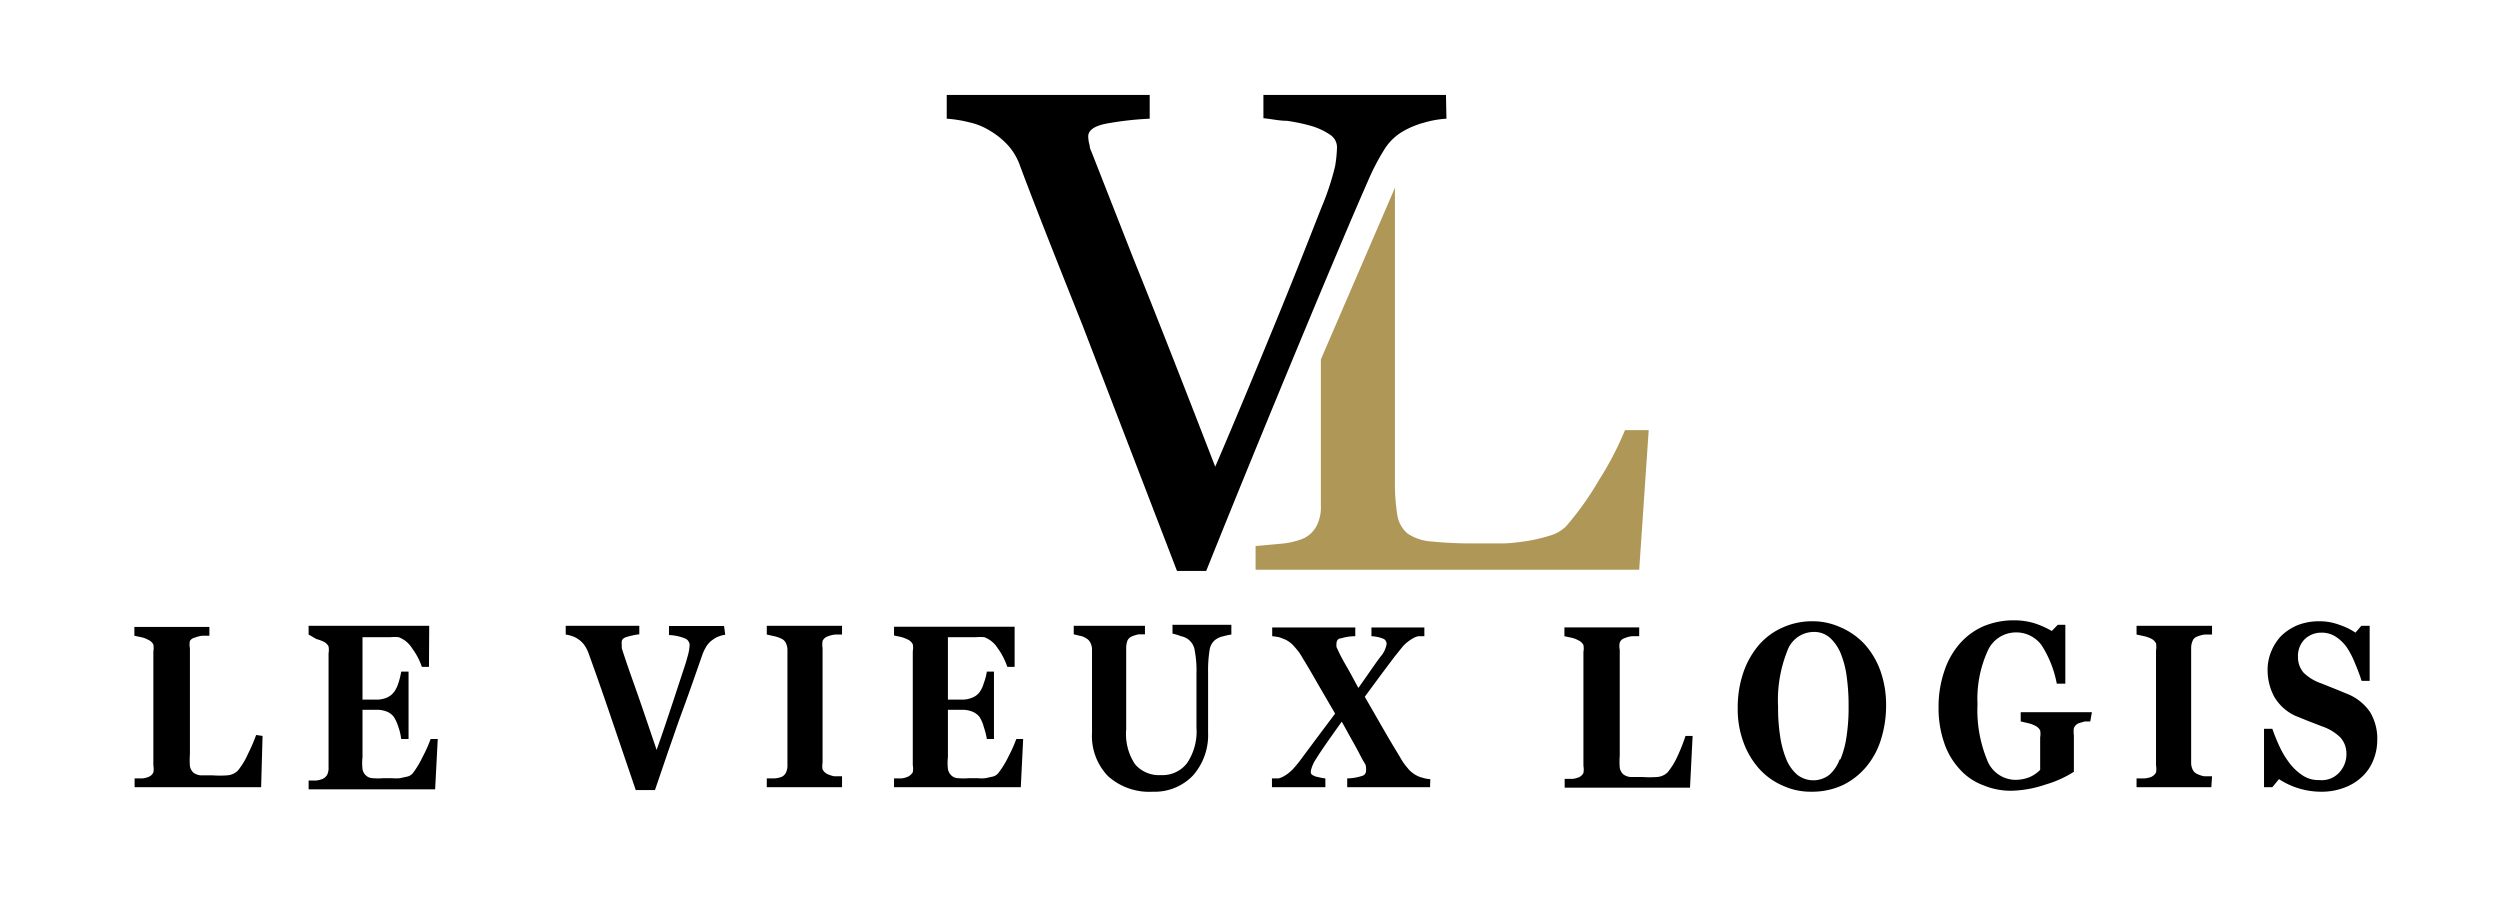 <?xml version="1.0" encoding="UTF-8"?> <svg xmlns="http://www.w3.org/2000/svg" id="Calque_1" data-name="Calque 1" viewBox="0 0 105.31 38.05"><defs><style>.cls-1{fill:#ae9757;}</style></defs><title>fPlan de travail 1</title><path d="M60.93,5a4.14,4.14,0,0,0-.92.16,3.74,3.74,0,0,0-.89.36,2.27,2.27,0,0,0-.79.75,9.76,9.76,0,0,0-.59,1.09c-.65,1.47-1.63,3.78-2.93,6.91s-2.64,6.39-4,9.78H49.58l-4-10.4q-2-5-2.65-6.77a2.56,2.56,0,0,0-.47-.76,3.36,3.36,0,0,0-.77-.62,2.79,2.79,0,0,0-.87-.35A5.34,5.34,0,0,0,39.88,5V4h8.55V5a13.44,13.44,0,0,0-1.84.21q-.75.15-.75.54a1.41,1.41,0,0,0,.06.37c0,.13.07.25.1.33l1.75,4.46Q49,14,51.19,19.66c.74-1.72,1.59-3.76,2.55-6.1s1.6-4,1.93-4.83A11.18,11.18,0,0,0,56.24,7a5.51,5.51,0,0,0,.08-.79.63.63,0,0,0-.3-.54,2.85,2.85,0,0,0-.8-.37,8,8,0,0,0-1-.21c-.33,0-.67-.08-1-.11V4h7.69Z"></path><path class="cls-1" d="M58.76,7.91V20.26a8.46,8.46,0,0,0,.1,1.43,1.27,1.27,0,0,0,.44.79,2.06,2.06,0,0,0,1,.33,17.31,17.31,0,0,0,1.86.08l1.12,0c.39,0,.76-.06,1.11-.11a7.61,7.61,0,0,0,.94-.23,1.61,1.61,0,0,0,.63-.37,12.58,12.58,0,0,0,1.39-1.95,13.24,13.24,0,0,0,1.1-2.11h1L69.05,24H52.89V23l1-.09a3.37,3.37,0,0,0,.92-.19,1.19,1.19,0,0,0,.63-.53,1.7,1.7,0,0,0,.2-.89V15.14Z"></path><path d="M11.06,31,11,33.16H5.67v-.37l.33,0a1,1,0,0,0,.25-.06.39.39,0,0,0,.21-.19.85.85,0,0,0,0-.3v-4.8a.81.81,0,0,0,0-.29.44.44,0,0,0-.22-.2,1,1,0,0,0-.3-.11l-.28-.06v-.37H8.82v.37l-.31,0a1.19,1.19,0,0,0-.3.08A.31.31,0,0,0,8,27a.73.73,0,0,0,0,.3v4.47a3.25,3.25,0,0,0,0,.5.5.5,0,0,0,.14.27.59.59,0,0,0,.3.12l.51,0a4.26,4.26,0,0,0,.63,0,.7.7,0,0,0,.44-.2,3,3,0,0,0,.42-.69,7.34,7.34,0,0,0,.35-.81Z"></path><path d="M18.07,28.09h-.3a2.8,2.8,0,0,0-.41-.78,1.13,1.13,0,0,0-.57-.47,2.11,2.11,0,0,0-.33,0H15.27v2.63h.59a1.05,1.05,0,0,0,.4-.07.74.74,0,0,0,.33-.24,1.2,1.2,0,0,0,.19-.38,3.13,3.13,0,0,0,.12-.49h.31v2.84H16.9a2.25,2.25,0,0,0-.12-.51,1.7,1.7,0,0,0-.19-.42.68.68,0,0,0-.31-.23,1.09,1.09,0,0,0-.42-.07h-.59v2a2.13,2.13,0,0,0,0,.49.44.44,0,0,0,.14.27.43.43,0,0,0,.28.12,2.83,2.83,0,0,0,.47,0h.34a1.83,1.83,0,0,0,.35,0l.32-.07a.44.44,0,0,0,.22-.14,4.1,4.1,0,0,0,.43-.72,5.64,5.64,0,0,0,.32-.72h.3l-.11,2.12H13v-.37l.31,0a1,1,0,0,0,.28-.07.41.41,0,0,0,.2-.19.67.67,0,0,0,.05-.3v-4.8a.81.81,0,0,0,0-.29.45.45,0,0,0-.21-.2,1.62,1.62,0,0,0-.3-.11L13,26.73v-.37h5.08Z"></path><path d="M30.55,26.74a1,1,0,0,0-.25.06,1,1,0,0,0-.25.13,1,1,0,0,0-.27.26,1.9,1.9,0,0,0-.19.38l-.35,1c-.15.43-.32.91-.52,1.45s-.35,1-.56,1.59l-.57,1.67h-.81L25.63,29.9c-.39-1.14-.67-1.92-.83-2.36a1.49,1.49,0,0,0-.18-.36,1,1,0,0,0-.27-.26.89.89,0,0,0-.24-.12,1.42,1.42,0,0,0-.28-.07v-.37h3.1v.36a2.83,2.83,0,0,0-.59.13q-.15.07-.15.18a.45.45,0,0,0,0,.11s0,.1,0,.16c.09.28.24.74.47,1.38s.56,1.61,1,2.91c.28-.79.5-1.46.68-2l.48-1.46c.07-.2.12-.39.17-.57a2,2,0,0,0,.06-.4.31.31,0,0,0-.18-.26,2,2,0,0,0-.69-.15v-.38h2.32Z"></path><path d="M35.47,33.16H32.3v-.37l.32,0a1.09,1.09,0,0,0,.29-.06.37.37,0,0,0,.2-.19.67.67,0,0,0,.06-.3V27.39a.65.65,0,0,0-.06-.29.39.39,0,0,0-.2-.2,1.58,1.58,0,0,0-.29-.1l-.32-.07v-.37h3.17v.37l-.3,0a1.27,1.27,0,0,0-.31.08.36.36,0,0,0-.21.19.94.94,0,0,0,0,.3v4.82a.84.84,0,0,0,0,.29.45.45,0,0,0,.21.2,1.31,1.31,0,0,0,.28.09l.33,0Z"></path><path d="M42.74,28.09h-.31a2.76,2.76,0,0,0-.4-.78,1.13,1.13,0,0,0-.57-.47,2.27,2.27,0,0,0-.34,0H39.93v2.63h.59a1,1,0,0,0,.4-.07.71.71,0,0,0,.34-.24,1.22,1.22,0,0,0,.18-.38,2.4,2.4,0,0,0,.13-.49h.3v2.84h-.3a3.17,3.17,0,0,0-.13-.51,1.43,1.43,0,0,0-.18-.42.71.71,0,0,0-.32-.23,1.09,1.09,0,0,0-.42-.07h-.59v2a2.13,2.13,0,0,0,0,.49.5.5,0,0,0,.14.27.43.43,0,0,0,.28.12,3,3,0,0,0,.48,0h.34a1.65,1.65,0,0,0,.34,0l.32-.07a.44.44,0,0,0,.22-.14,4,4,0,0,0,.44-.72,5.64,5.64,0,0,0,.32-.72h.29L43,33.16H37.66v-.37l.31,0a.93.93,0,0,0,.27-.07.49.49,0,0,0,.21-.19.85.85,0,0,0,0-.3v-4.8a.79.79,0,0,0,0-.29.45.45,0,0,0-.21-.2,1.79,1.79,0,0,0-.29-.11l-.29-.06v-.37h5.08Z"></path><path d="M51.87,26.73a2.2,2.2,0,0,0-.33.07.84.84,0,0,0-.37.17.68.68,0,0,0-.22.43,5.41,5.41,0,0,0-.06.94v2.53a2.57,2.57,0,0,1-.64,1.8,2.23,2.23,0,0,1-1.69.68,2.59,2.59,0,0,1-1.89-.66A2.44,2.44,0,0,1,46,30.86V27.38a.65.65,0,0,0-.06-.29.44.44,0,0,0-.2-.21.67.67,0,0,0-.26-.1l-.25-.06v-.36h3v.36l-.26,0a1.38,1.38,0,0,0-.27.08.36.36,0,0,0-.21.19.94.94,0,0,0-.05.3v3.43a2.3,2.3,0,0,0,.37,1.47,1.32,1.32,0,0,0,1.09.46,1.3,1.3,0,0,0,1.1-.5,2.37,2.37,0,0,0,.4-1.5v-2.3a4.21,4.21,0,0,0-.07-.92.71.71,0,0,0-.58-.63,2.42,2.42,0,0,0-.36-.11v-.37h2.48Z"></path><path d="M60.24,33.16H56.75v-.37a2.17,2.17,0,0,0,.64-.11.21.21,0,0,0,.15-.18.8.8,0,0,0,0-.2c0-.09-.09-.2-.15-.31s-.22-.43-.38-.71-.32-.58-.49-.88c-.56.78-.92,1.3-1.07,1.55a1.52,1.52,0,0,0-.23.51.36.36,0,0,0,0,.11.19.19,0,0,0,.09.09.57.57,0,0,0,.2.07,2.29,2.29,0,0,0,.32.06v.37H53.58v-.37l.28,0a1,1,0,0,0,.2-.08,1.65,1.65,0,0,0,.42-.33,4.92,4.92,0,0,0,.37-.46l.64-.86.75-1-.75-1.29c-.24-.42-.45-.78-.63-1.07a2.14,2.14,0,0,0-.32-.44,1.15,1.15,0,0,0-.4-.32l-.23-.09a2.16,2.16,0,0,0-.32-.05v-.37h3.5v.37a2,2,0,0,0-.6.09c-.13,0-.19.11-.19.2a.67.67,0,0,0,0,.17l.15.32c.07.13.17.32.31.56s.29.53.46.84c.51-.72.82-1.19,1-1.4a1.14,1.14,0,0,0,.19-.45.25.25,0,0,0-.11-.21,1.45,1.45,0,0,0-.53-.12v-.37H60v.37l-.25,0a.68.68,0,0,0-.23.09,1.7,1.7,0,0,0-.42.33l-.37.46-.57.76-.67.91.84,1.46c.23.4.45.76.66,1.11a2.37,2.37,0,0,0,.31.44,1.15,1.15,0,0,0,.4.32.93.93,0,0,0,.22.08,1.22,1.22,0,0,0,.33.06Z"></path><path d="M71.3,31l-.11,2.18H65.91v-.37l.33,0a1,1,0,0,0,.25-.06.39.39,0,0,0,.21-.19.85.85,0,0,0,0-.3v-4.8a.81.81,0,0,0,0-.29.44.44,0,0,0-.22-.2,1,1,0,0,0-.3-.11l-.28-.06v-.37h3.15v.37l-.31,0a1.19,1.19,0,0,0-.3.08.31.31,0,0,0-.21.19.73.73,0,0,0,0,.3v4.47a3.25,3.25,0,0,0,0,.5.5.5,0,0,0,.14.27.59.59,0,0,0,.3.12l.51,0a4.26,4.26,0,0,0,.63,0,.7.7,0,0,0,.44-.2,3,3,0,0,0,.42-.69A7.34,7.34,0,0,0,71,31Z"></path><path d="M78.53,27.12a3.39,3.39,0,0,1,.67,1.11,4.25,4.25,0,0,1,.25,1.48,4.74,4.74,0,0,1-.21,1.42,3.33,3.33,0,0,1-.61,1.15,3,3,0,0,1-1,.79,3.08,3.08,0,0,1-1.34.28,2.78,2.78,0,0,1-1.18-.25,2.87,2.87,0,0,1-1-.71,3.43,3.43,0,0,1-.66-1.1,4,4,0,0,1-.25-1.46,4.51,4.51,0,0,1,.24-1.51,3.55,3.55,0,0,1,.66-1.16,2.83,2.83,0,0,1,1-.73,3,3,0,0,1,1.22-.26,2.84,2.84,0,0,1,1.2.25A3,3,0,0,1,78.53,27.12Zm-1,4.86a4,4,0,0,0,.26-1,8,8,0,0,0,.08-1.25,8.56,8.56,0,0,0-.07-1.15,4,4,0,0,0-.24-1,1.86,1.86,0,0,0-.46-.7,1,1,0,0,0-.71-.26,1.19,1.19,0,0,0-1.11.82,5.59,5.59,0,0,0-.38,2.33,7.72,7.72,0,0,0,.08,1.2,4.19,4.19,0,0,0,.26,1,1.76,1.76,0,0,0,.46.66,1.1,1.1,0,0,0,1.37,0A1.63,1.63,0,0,0,77.49,32Z"></path><path d="M88.05,30.39l-.23,0-.24.07a.38.38,0,0,0-.22.21,1,1,0,0,0,0,.3v1.18c0,.1,0,.22,0,.36a4.57,4.57,0,0,1-1.2.54,4.74,4.74,0,0,1-1.45.26,3,3,0,0,1-1.16-.23,2.48,2.48,0,0,1-1-.68,3.06,3.06,0,0,1-.65-1.1,4.45,4.45,0,0,1-.24-1.52,4.62,4.62,0,0,1,.23-1.47,3.32,3.32,0,0,1,.64-1.17,2.86,2.86,0,0,1,1-.75,3.29,3.29,0,0,1,1.31-.26,2.94,2.94,0,0,1,.91.14,4,4,0,0,1,.68.31l.25-.26H87l0,2.48h-.36A4.55,4.55,0,0,0,86,27.18a1.32,1.32,0,0,0-1.08-.54,1.3,1.3,0,0,0-1.2.8,4.87,4.87,0,0,0-.42,2.22A5.54,5.54,0,0,0,83.7,32a1.29,1.29,0,0,0,1.18.85,1.61,1.61,0,0,0,.63-.12,1.48,1.48,0,0,0,.43-.3V31.06a.84.84,0,0,0,0-.29.45.45,0,0,0-.21-.2,1.25,1.25,0,0,0-.31-.11l-.3-.07V30h3Z"></path><path d="M93.15,33.16H90v-.37l.32,0a1,1,0,0,0,.29-.06.44.44,0,0,0,.21-.19.85.85,0,0,0,0-.3V27.39a.84.84,0,0,0,0-.29.45.45,0,0,0-.21-.2,1.43,1.43,0,0,0-.28-.1L90,26.73v-.37h3.18v.37l-.31,0a1.08,1.08,0,0,0-.3.08.31.31,0,0,0-.21.19.73.73,0,0,0-.06.3v4.82a.65.65,0,0,0,.06.29.38.38,0,0,0,.21.2,1.14,1.14,0,0,0,.28.09l.33,0Z"></path><path d="M97.74,33.35A3.24,3.24,0,0,1,96,32.82l-.28.34h-.35l0-2.46h.35c.08.23.18.48.3.74a3.71,3.71,0,0,0,.42.7,2.25,2.25,0,0,0,.55.52,1.21,1.21,0,0,0,.71.2,1,1,0,0,0,.84-.32,1.12,1.12,0,0,0,.3-.8,1,1,0,0,0-.25-.67,2,2,0,0,0-.77-.47l-.62-.24-.54-.22a2,2,0,0,1-.86-.79,2.39,2.39,0,0,1-.28-1.13,2,2,0,0,1,.15-.77,2.11,2.11,0,0,1,.42-.66,2.24,2.24,0,0,1,.68-.45,2.46,2.46,0,0,1,.91-.17,2.38,2.38,0,0,1,.89.16,2.61,2.61,0,0,1,.65.32l.25-.29h.35l0,2.32h-.34c-.08-.25-.18-.51-.29-.77a3.54,3.54,0,0,0-.34-.65,1.73,1.73,0,0,0-.46-.44,1.08,1.08,0,0,0-.6-.17,1,1,0,0,0-.72.29,1,1,0,0,0-.27.73,1,1,0,0,0,.24.67,2,2,0,0,0,.75.45l.6.24.56.23a2.11,2.11,0,0,1,.89.74,2.18,2.18,0,0,1,.3,1.18,2.26,2.26,0,0,1-.17.85,1.92,1.92,0,0,1-.47.69,2.2,2.2,0,0,1-.75.46A2.68,2.68,0,0,1,97.74,33.35Z"></path></svg> 